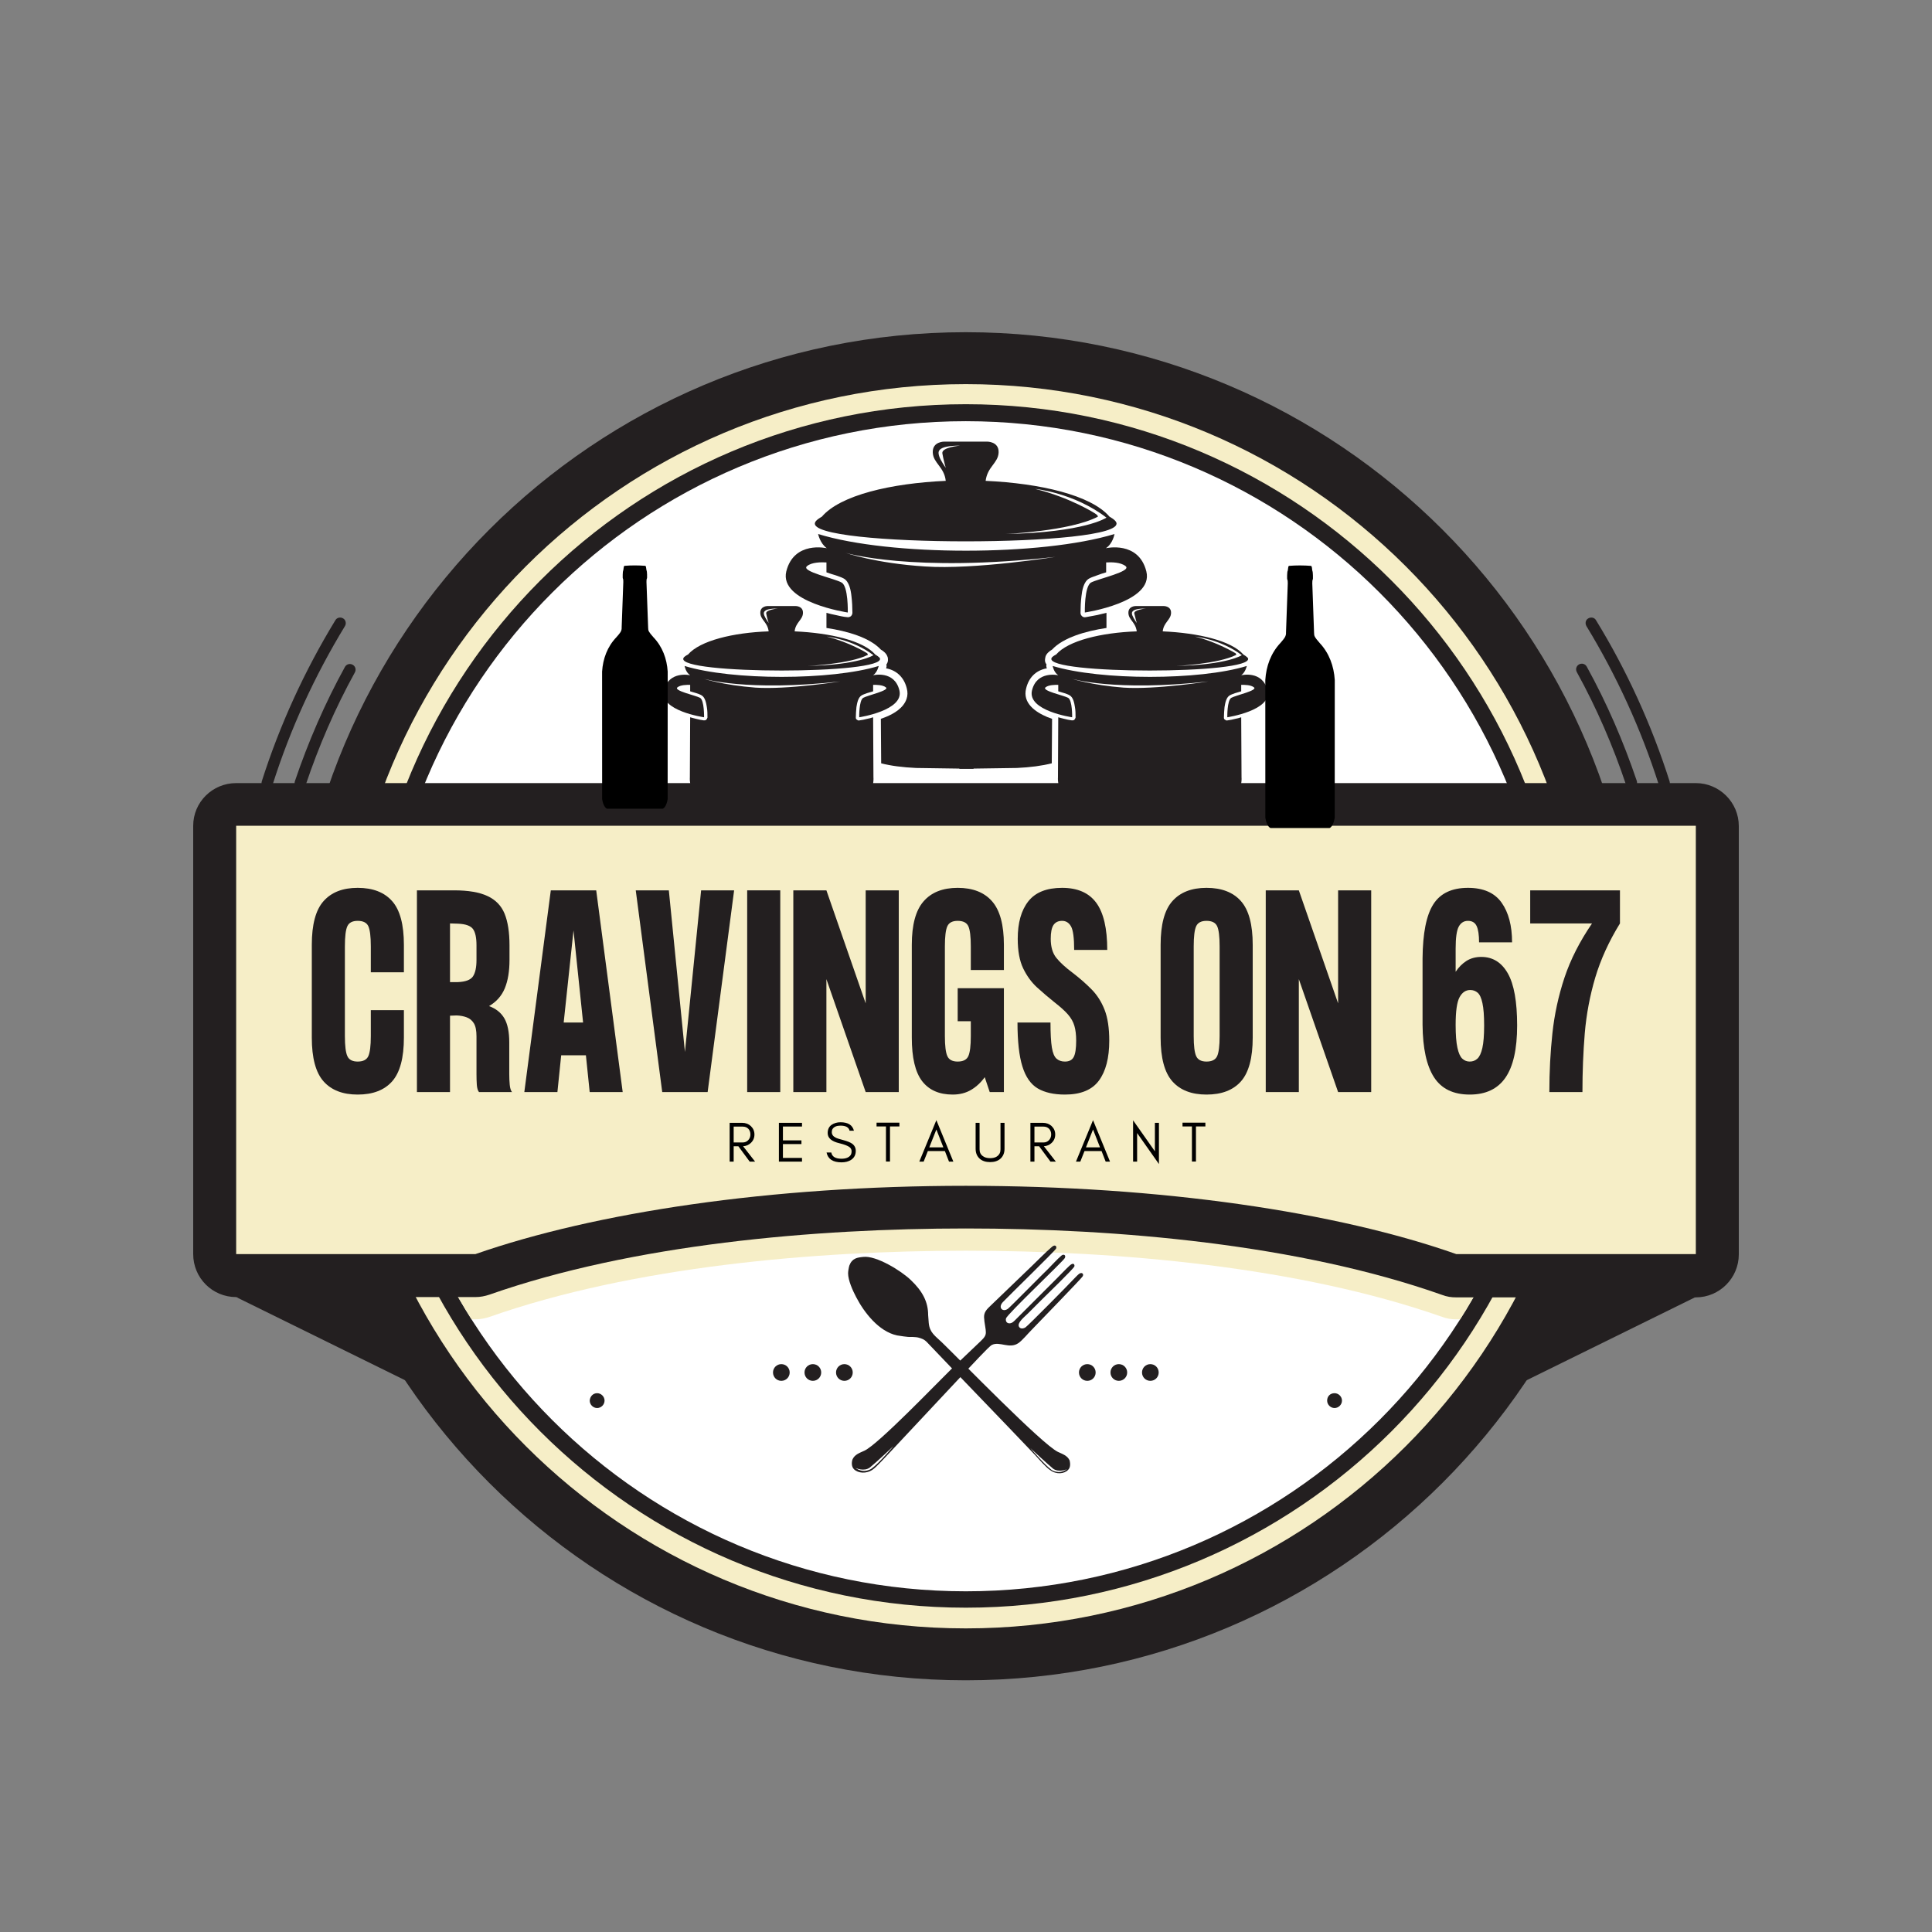 <svg xmlns="http://www.w3.org/2000/svg" xmlns:xlink="http://www.w3.org/1999/xlink" width="500" viewBox="0 0 375 375" height="500" preserveAspectRatio="xMidYMid meet"><rect x="0" y="0" width="375" height="375" fill="#808080" stroke="none"/><defs><g></g><clipPath id="6c45825898"><path d="M 56 64.438 L 319 64.438 L 319 326.188 L 56 326.188 Z M 56 64.438 " clip-rule="nonzero"></path></clipPath><clipPath id="e686e59399"><path d="M 73.492 156 L 301.445 156 L 301.445 257 L 73.492 257 Z M 73.492 156 " clip-rule="nonzero"></path></clipPath><clipPath id="84278e60cf"><path d="M 187.469 81.754 C 250.156 81.754 301.027 132.566 301.027 195.312 C 301.027 258 250.219 308.871 187.469 308.871 C 124.781 308.871 73.914 258.059 73.914 195.312 C 73.914 132.625 124.781 81.754 187.469 81.754 Z M 187.469 81.754 " clip-rule="nonzero"></path></clipPath><clipPath id="d22862b811"><path d="M 37.5 152 L 337.5 152 L 337.5 252 L 37.5 252 Z M 37.5 152 " clip-rule="nonzero"></path></clipPath><clipPath id="cf833f0878"><path d="M 245.586 109.711 L 259.086 109.711 L 259.086 160.711 L 245.586 160.711 Z M 245.586 109.711 " clip-rule="nonzero"></path></clipPath><clipPath id="e389cb8ef6"><path d="M 125 129 L 129.609 129 L 129.609 156 L 125 156 Z M 125 129 " clip-rule="nonzero"></path></clipPath><clipPath id="772cc9b0d2"><path d="M 116.859 109.711 L 129.609 109.711 L 129.609 156.961 L 116.859 156.961 Z M 116.859 109.711 " clip-rule="nonzero"></path></clipPath></defs><g clip-path="url(#6c45825898)"><path fill="#231f20" d="M 187.469 64.48 C 259.695 64.48 318.305 123.027 318.305 195.312 C 318.305 267.539 259.754 326.145 187.469 326.145 C 115.246 326.145 56.637 267.598 56.637 195.312 C 56.637 123.027 115.246 64.48 187.469 64.48 Z M 187.469 64.48 " fill-opacity="1" fill-rule="evenodd"></path></g><path fill="#f6eec7" d="M 187.469 74.559 C 254.176 74.559 308.227 128.605 308.227 195.312 C 308.227 262.02 254.176 316.07 187.469 316.07 C 120.762 316.07 66.715 262.02 66.715 195.312 C 66.715 128.605 120.762 74.559 187.469 74.559 Z M 187.469 74.559 " fill-opacity="1" fill-rule="evenodd"></path><path fill="#231f20" d="M 187.469 78.457 C 252.016 78.457 304.266 130.766 304.266 195.254 C 304.266 259.801 251.957 312.051 187.469 312.051 C 122.984 312.051 70.672 259.801 70.672 195.312 C 70.672 130.766 122.922 78.457 187.469 78.457 Z M 187.469 78.457 " fill-opacity="1" fill-rule="evenodd"></path><path fill="#ffffff" d="M 187.469 81.754 C 250.156 81.754 301.027 132.566 301.027 195.312 C 301.027 258 250.219 308.871 187.469 308.871 C 124.781 308.871 73.914 258.059 73.914 195.312 C 73.914 132.625 124.781 81.754 187.469 81.754 Z M 187.469 81.754 " fill-opacity="1" fill-rule="evenodd"></path><g clip-path="url(#e686e59399)"><g clip-path="url(#84278e60cf)"><path fill="#f6eec7" d="M 45.84 156.262 L 329.16 156.262 C 333.723 156.262 337.5 159.98 337.5 164.598 L 337.5 247.742 C 337.5 252.301 333.781 256.082 329.16 256.082 L 282.672 256.082 C 281.711 256.082 280.871 255.961 279.91 255.602 C 252.078 245.824 216.805 242.762 187.469 242.762 C 158.137 242.762 122.863 245.824 95.027 255.602 C 94.129 255.902 93.23 256.082 92.27 256.082 L 45.84 256.082 C 41.277 256.082 37.5 252.359 37.5 247.742 L 37.5 164.539 C 37.5 159.98 41.219 156.262 45.84 156.262 Z M 45.84 156.262 " fill-opacity="1" fill-rule="evenodd"></path></g></g><path fill="#231f20" d="M 329.102 251.762 L 294.848 247.203 L 293.891 269.098 Z M 329.102 251.762 " fill-opacity="1" fill-rule="evenodd"></path><path fill="#231f20" d="M 45.84 251.762 L 80.09 247.203 L 81.051 269.098 Z M 45.84 251.762 " fill-opacity="1" fill-rule="evenodd"></path><path fill="#231f20" d="M 259.035 270.418 C 259.816 270.418 260.477 271.078 260.477 271.855 C 260.477 272.637 259.816 273.297 259.035 273.297 C 258.254 273.297 257.598 272.637 257.598 271.855 C 257.598 271.016 258.195 270.418 259.035 270.418 Z M 259.035 270.418 " fill-opacity="1" fill-rule="evenodd"></path><path fill="#231f20" d="M 115.906 270.418 C 116.684 270.418 117.344 271.078 117.344 271.855 C 117.344 272.637 116.684 273.297 115.906 273.297 C 115.125 273.297 114.465 272.637 114.465 271.855 C 114.523 271.016 115.125 270.418 115.906 270.418 Z M 115.906 270.418 " fill-opacity="1" fill-rule="evenodd"></path><g clip-path="url(#d22862b811)"><path fill="#231f20" d="M 45.84 152 L 329.16 152 C 333.723 152 337.5 155.719 337.5 160.34 L 337.5 243.484 C 337.5 248.043 333.781 251.82 329.16 251.82 L 282.672 251.82 C 281.711 251.82 280.871 251.703 279.91 251.34 C 252.078 241.504 216.805 238.445 187.469 238.445 C 158.137 238.445 122.863 241.504 95.027 251.281 C 94.129 251.582 93.23 251.762 92.27 251.762 L 45.84 251.762 C 41.219 251.762 37.5 248.043 37.5 243.422 L 37.5 160.281 C 37.5 155.719 41.219 152 45.84 152 Z M 45.84 152 " fill-opacity="1" fill-rule="evenodd"></path></g><path fill="#f6eec7" d="M 45.84 160.281 L 329.16 160.281 L 329.16 243.422 L 282.672 243.422 C 259.516 235.266 225.441 230.164 187.469 230.164 C 149.496 230.164 115.484 235.324 92.27 243.422 L 45.84 243.422 Z M 45.84 160.281 " fill-opacity="1" fill-rule="evenodd"></path><path fill="#231f20" d="M 51.898 153.082 C 51.777 153.082 51.656 153.082 51.539 153.02 C 50.938 152.84 50.637 152.242 50.816 151.641 C 54.297 140.723 59.094 130.227 65.094 120.387 C 65.395 119.848 66.113 119.727 66.594 120.027 C 67.133 120.328 67.254 121.047 66.953 121.527 C 61.074 131.184 56.336 141.504 52.918 152.301 C 52.797 152.781 52.379 153.082 51.898 153.082 Z M 58.316 153.082 C 58.195 153.082 58.074 153.082 57.957 153.02 C 57.355 152.84 57.055 152.18 57.234 151.641 C 59.816 144.023 63.055 136.523 66.953 129.445 C 67.254 128.906 67.914 128.727 68.453 129.027 C 68.992 129.324 69.172 129.984 68.875 130.527 C 65.035 137.484 61.855 144.863 59.336 152.359 C 59.156 152.781 58.734 153.082 58.316 153.082 Z M 58.316 153.082 " fill-opacity="1" fill-rule="nonzero"></path><path fill="#231f20" d="M 316.625 153.082 C 316.145 153.082 315.723 152.781 315.605 152.301 C 313.086 144.805 309.906 137.426 306.066 130.465 C 305.766 129.926 305.945 129.266 306.484 128.965 C 307.027 128.664 307.688 128.848 307.984 129.387 C 311.887 136.465 315.125 143.965 317.703 151.582 C 317.883 152.18 317.582 152.781 316.984 152.961 C 316.863 153.082 316.742 153.082 316.625 153.082 Z M 323.043 153.082 C 322.562 153.082 322.145 152.781 321.965 152.301 C 318.543 141.562 313.805 131.184 307.926 121.527 C 307.625 120.988 307.746 120.328 308.285 120.027 C 308.824 119.727 309.484 119.848 309.785 120.387 C 315.785 130.164 320.582 140.723 324.062 151.641 C 324.242 152.242 323.941 152.84 323.344 153.02 C 323.281 153.082 323.164 153.082 323.043 153.082 Z M 323.043 153.082 " fill-opacity="1" fill-rule="nonzero"></path><path fill="#231f20" d="M 173.434 280.676 C 173.434 280.676 170.613 284.035 169.172 285.055 C 169.172 285.055 167.734 286.133 166.055 284.934 C 166.055 284.934 167.734 285.715 168.875 284.816 C 170.012 283.914 173.434 280.676 173.434 280.676 Z M 172.531 282.117 C 171.812 282.836 170.133 284.754 169.414 285.234 C 168.152 286.133 166.535 285.953 165.754 285.176 C 165.273 284.695 165.273 283.914 165.453 283.316 C 165.875 282.297 166.895 281.996 167.793 281.574 C 170.492 280.316 181.711 268.617 184.531 265.859 C 186.27 264.238 187.949 262.559 189.691 260.941 C 191.73 259.02 191.488 259.262 191.07 256.441 C 191.008 255.84 191.07 256.141 191.008 255.781 C 190.949 254.699 191.488 254.16 192.449 253.262 L 200.246 245.762 C 201.387 244.684 202.945 243.062 204.148 242.043 C 204.805 241.445 205.168 241.922 204.988 242.344 C 204.805 242.762 195.867 251.461 194.668 252.723 C 193.648 253.801 194.609 254.762 195.629 254.039 C 196.168 253.621 202.586 247.082 203.426 246.301 C 204.207 245.523 205.227 244.383 206.008 243.723 C 206.484 243.305 206.965 243.664 206.668 244.203 C 206.305 244.863 195.508 255.062 195.27 255.902 C 195.148 256.32 195.328 256.859 195.93 256.859 C 196.469 256.859 196.828 256.441 197.246 256.02 L 205.047 248.223 C 205.887 247.383 206.727 246.48 207.625 245.641 C 208.406 244.922 208.645 245.523 208.527 245.824 C 208.406 246.242 202.707 251.762 202.105 252.359 C 201.266 253.199 200.426 254.039 199.527 254.941 C 198.867 255.602 197.367 256.742 197.789 257.52 C 198.027 257.941 198.566 257.941 199.047 257.641 C 199.527 257.34 207.566 249.184 208.105 248.582 C 208.527 248.16 208.945 247.684 209.367 247.32 C 209.906 246.844 210.445 247.203 210.145 247.742 C 209.844 248.223 201.566 256.742 200.188 258.18 C 199.527 258.84 198.387 260.219 197.668 260.699 C 195.93 261.898 194.008 260.281 192.508 261.059 C 191.91 261.359 188.309 265.32 187.531 266.098 C 182.609 271.316 177.57 276.777 172.531 282.117 Z M 172.531 282.117 " fill-opacity="1" fill-rule="evenodd"></path><path fill="#231f20" d="M 200.008 281.094 C 200.008 281.094 202.707 284.273 204.086 285.293 C 204.086 285.293 205.465 286.316 207.086 285.176 C 207.086 285.176 205.527 285.895 204.387 285.055 C 203.309 284.156 200.008 281.094 200.008 281.094 Z M 176.793 248.461 C 174.934 246.664 170.074 243.664 167.555 243.965 C 166.414 244.082 165.395 244.203 164.855 245.645 C 164.734 246.062 164.613 246.781 164.613 247.141 C 164.613 248.523 165.516 250.5 166.176 251.762 C 167.734 254.762 170.555 258.422 174.094 259.199 C 174.512 259.262 176.254 259.559 176.793 259.5 C 177.031 259.5 176.973 259.5 177.152 259.5 C 177.75 259.559 177.934 259.5 178.652 259.738 C 179.371 259.98 179.672 260.219 180.211 260.82 C 187.051 268.02 194.008 275.156 200.848 282.355 C 201.508 283.074 203.125 284.934 203.848 285.355 C 205.047 286.254 206.605 286.074 207.324 285.293 C 207.805 284.816 207.746 284.094 207.625 283.496 C 207.207 282.535 206.246 282.234 205.348 281.816 C 202.227 280.316 186.332 263.938 182.852 260.578 C 181.473 259.262 180.453 258.66 180.27 256.801 L 180.152 255.242 C 180.152 252.781 179.133 250.68 176.793 248.461 Z M 176.793 248.461 " fill-opacity="1" fill-rule="evenodd"></path><path fill="#231f20" d="M 211.047 264.777 C 211.945 264.777 212.664 265.5 212.664 266.398 C 212.664 267.297 211.945 268.02 211.047 268.02 C 210.145 268.02 209.426 267.297 209.426 266.398 C 209.426 265.5 210.145 264.777 211.047 264.777 Z M 211.047 264.777 " fill-opacity="1" fill-rule="evenodd"></path><path fill="#231f20" d="M 217.164 264.777 C 218.062 264.777 218.785 265.5 218.785 266.398 C 218.785 267.297 218.062 268.02 217.164 268.02 C 216.266 268.02 215.543 267.297 215.543 266.398 C 215.543 265.5 216.266 264.777 217.164 264.777 Z M 217.164 264.777 " fill-opacity="1" fill-rule="evenodd"></path><path fill="#231f20" d="M 223.281 264.777 C 224.184 264.777 224.902 265.5 224.902 266.398 C 224.902 267.297 224.184 268.02 223.281 268.02 C 222.383 268.02 221.664 267.297 221.664 266.398 C 221.664 265.5 222.383 264.777 223.281 264.777 Z M 223.281 264.777 " fill-opacity="1" fill-rule="evenodd"></path><path fill="#231f20" d="M 151.656 264.777 C 152.559 264.777 153.277 265.5 153.277 266.398 C 153.277 267.297 152.559 268.02 151.656 268.02 C 150.758 268.02 150.039 267.297 150.039 266.398 C 150.039 265.5 150.758 264.777 151.656 264.777 Z M 151.656 264.777 " fill-opacity="1" fill-rule="evenodd"></path><path fill="#231f20" d="M 157.777 264.777 C 158.676 264.777 159.395 265.5 159.395 266.398 C 159.395 267.297 158.676 268.02 157.777 268.02 C 156.875 268.02 156.156 267.297 156.156 266.398 C 156.156 265.5 156.875 264.777 157.777 264.777 Z M 157.777 264.777 " fill-opacity="1" fill-rule="evenodd"></path><path fill="#231f20" d="M 163.895 264.777 C 164.793 264.777 165.516 265.5 165.516 266.398 C 165.516 267.297 164.793 268.02 163.895 268.02 C 162.996 268.02 162.273 267.297 162.273 266.398 C 162.273 265.5 162.996 264.777 163.895 264.777 Z M 163.895 264.777 " fill-opacity="1" fill-rule="evenodd"></path><path fill="#231f20" d="M 183.57 90.812 C 183.57 90.812 182.551 89.375 182.312 88.594 C 182.07 87.812 181.59 86.496 186.391 86.496 C 186.391 86.496 182.73 86.793 182.91 87.992 C 183.09 89.133 183.57 90.812 183.57 90.812 Z M 216.324 103.652 C 216.324 103.652 216.023 105.512 214.645 106.41 C 214.645 106.41 221.004 104.91 222.504 110.91 C 224.004 116.91 210.566 118.887 210.566 118.887 C 210.566 118.887 210.445 113.848 211.766 113.07 C 213.086 112.348 219.742 110.91 218.484 109.891 C 217.523 109.109 215.723 109.109 214.703 109.168 L 214.703 111.09 C 214.105 111.27 213.504 111.449 212.906 111.688 C 212.426 111.871 211.824 112.051 211.406 112.289 C 210.324 112.891 210.027 114.629 209.906 115.77 C 209.785 116.789 209.727 117.867 209.727 118.949 C 209.727 119.246 209.844 119.43 210.027 119.609 C 210.207 119.789 210.504 119.848 210.746 119.789 C 211.523 119.668 212.305 119.488 213.023 119.367 C 213.625 119.246 214.164 119.066 214.766 118.949 L 214.766 121.887 C 210.746 122.488 206.367 123.746 204.207 126.086 C 203.668 126.387 203.125 126.867 202.945 127.406 C 202.887 127.645 202.828 127.887 202.828 128.125 C 202.828 128.484 202.945 128.727 203.125 128.965 C 203.066 129.145 203.066 129.324 203.125 129.504 C 203.125 129.566 203.188 129.688 203.188 129.746 C 203.125 129.746 203.066 129.746 203.066 129.746 C 200.969 130.164 199.648 131.605 199.168 133.645 C 198.449 136.465 200.969 138.203 203.246 139.164 C 203.547 139.285 203.848 139.402 204.207 139.523 L 204.148 148.16 C 202.227 148.641 200.008 148.941 197.367 149.062 L 188.969 149.184 L 188.969 149.242 L 186.211 149.242 L 186.211 149.184 L 177.812 149.062 C 175.172 148.941 172.895 148.641 171.035 148.16 L 170.973 139.523 C 171.273 139.402 171.633 139.285 171.934 139.164 C 173.555 138.504 175.352 137.426 175.953 135.684 C 176.191 135.023 176.191 134.305 176.012 133.645 C 175.531 131.605 174.152 130.164 172.113 129.746 C 172.055 129.746 171.992 129.746 171.992 129.746 C 171.992 129.688 172.055 129.566 172.055 129.504 C 172.113 129.324 172.055 129.145 172.055 128.965 C 172.234 128.727 172.352 128.426 172.352 128.125 C 172.352 127.887 172.352 127.645 172.234 127.406 C 172.055 126.867 171.512 126.387 170.973 126.086 C 168.812 123.746 164.434 122.488 160.414 121.887 L 160.414 118.949 C 161.016 119.129 161.555 119.246 162.156 119.367 C 162.934 119.547 163.715 119.727 164.434 119.789 C 164.734 119.848 164.973 119.727 165.156 119.609 C 165.336 119.43 165.453 119.188 165.453 118.949 C 165.453 117.93 165.395 116.789 165.273 115.77 C 165.156 114.629 164.855 112.891 163.773 112.289 C 163.355 112.051 162.754 111.871 162.273 111.688 C 161.676 111.508 161.074 111.328 160.414 111.09 L 160.414 109.168 C 159.395 109.109 157.535 109.109 156.637 109.891 C 155.375 110.91 162.035 112.289 163.355 113.07 C 164.676 113.789 164.555 118.887 164.555 118.887 C 164.555 118.887 151.176 116.91 152.617 110.91 C 154.117 104.91 160.477 106.41 160.477 106.41 C 159.156 105.449 158.797 103.652 158.797 103.652 C 172.773 107.969 202.168 107.969 216.324 103.652 Z M 164.133 107.309 C 164.133 107.309 176.973 111.211 204.867 108.09 C 204.867 108.09 189.09 110.609 179.551 109.949 C 170.012 109.352 164.133 107.309 164.133 107.309 Z M 200.906 94.895 C 200.906 94.895 208.406 95.613 214.766 100.473 C 214.766 100.473 210.625 103.352 195.148 103.652 C 195.148 103.652 207.688 103.109 213.086 100.293 C 213.086 100.293 213.145 100.113 212.844 99.871 C 212.605 99.633 207.566 96.512 200.906 94.895 Z M 187.051 85.715 L 191.551 85.715 C 191.551 85.715 193.949 85.656 193.828 87.875 C 193.707 89.914 191.668 90.574 191.309 93.332 C 201.867 93.812 211.766 96.094 215.363 100.293 C 215.363 100.293 216.504 100.891 216.684 101.43 C 218.484 106.289 156.395 106.289 158.195 101.43 C 158.375 100.891 159.516 100.293 159.516 100.293 C 163.113 96.094 172.953 93.812 183.57 93.332 C 183.27 90.633 181.172 89.914 181.051 87.875 C 180.93 85.656 183.332 85.715 183.332 85.715 Z M 187.051 85.715 " fill-opacity="1" fill-rule="evenodd"></path><path fill="#231f20" d="M 220.645 120.926 C 220.645 120.926 219.984 119.969 219.805 119.488 C 219.625 119.008 219.324 118.109 222.441 118.109 C 222.441 118.109 220.043 118.348 220.164 119.066 C 220.344 119.848 220.645 120.926 220.645 120.926 Z M 242 129.266 C 242 129.266 241.758 130.465 240.918 131.066 C 240.918 131.066 245.059 130.047 246.02 134.004 C 246.977 137.902 238.219 139.223 238.219 139.223 C 238.219 139.223 238.16 135.926 239 135.445 C 239.84 134.965 244.219 134.004 243.379 133.406 C 242.777 132.926 241.578 132.926 240.918 132.926 L 240.918 134.184 C 240.5 134.305 240.141 134.426 239.719 134.543 C 239.418 134.664 239 134.785 238.699 134.965 C 237.98 135.383 237.801 136.523 237.68 137.246 C 237.621 137.902 237.559 138.625 237.559 139.285 C 237.559 139.465 237.621 139.645 237.801 139.703 C 237.918 139.824 238.102 139.883 238.281 139.824 C 238.758 139.766 239.301 139.645 239.781 139.523 C 240.141 139.465 240.559 139.344 240.918 139.223 L 240.98 150.863 C 240.98 150.863 241.82 158.48 229.523 158.961 L 224.062 159.078 L 224.062 159.141 L 222.262 159.141 L 222.262 159.078 L 216.805 158.961 C 204.566 158.422 205.348 150.863 205.348 150.863 L 205.406 139.223 C 205.766 139.344 206.125 139.402 206.547 139.523 C 207.027 139.645 207.566 139.766 208.047 139.824 C 208.227 139.824 208.406 139.824 208.527 139.703 C 208.645 139.582 208.707 139.465 208.766 139.285 C 208.766 138.625 208.766 137.902 208.645 137.246 C 208.527 136.523 208.348 135.383 207.625 134.965 C 207.324 134.785 206.965 134.664 206.605 134.543 C 206.188 134.426 205.828 134.305 205.406 134.184 L 205.406 132.926 C 204.746 132.926 203.547 132.926 202.945 133.406 C 202.105 134.066 206.426 134.965 207.324 135.445 C 208.164 135.926 208.105 139.223 208.105 139.223 C 208.105 139.223 199.348 137.965 200.309 134.004 C 201.266 130.105 205.406 131.066 205.406 131.066 C 204.508 130.465 204.328 129.266 204.328 129.266 C 213.625 132.086 232.82 132.086 242 129.266 Z M 207.984 131.727 C 207.984 131.727 216.324 134.305 234.562 132.266 C 234.562 132.266 224.242 133.887 218.062 133.465 C 211.824 132.984 207.984 131.727 207.984 131.727 Z M 231.98 123.566 C 231.98 123.566 236.898 124.047 241.039 127.168 C 241.039 127.168 238.34 129.027 228.262 129.266 C 228.262 129.266 236.422 128.906 239.961 127.105 C 239.961 127.105 239.961 126.988 239.84 126.805 C 239.598 126.688 236.301 124.648 231.98 123.566 Z M 149.199 120.926 C 149.199 120.926 148.539 119.969 148.359 119.488 C 148.18 119.008 147.879 118.109 150.996 118.109 C 150.996 118.109 148.598 118.348 148.719 119.066 C 148.836 119.848 149.199 120.926 149.199 120.926 Z M 170.555 129.266 C 170.555 129.266 170.312 130.465 169.473 131.066 C 169.473 131.066 173.613 130.047 174.574 134.004 C 175.531 137.902 166.773 139.223 166.773 139.223 C 166.773 139.223 166.715 135.926 167.555 135.445 C 168.395 134.965 172.773 134.004 171.934 133.406 C 171.332 132.926 170.133 132.926 169.473 132.926 L 169.473 134.184 C 169.055 134.305 168.695 134.426 168.273 134.543 C 167.973 134.664 167.555 134.785 167.254 134.965 C 166.535 135.383 166.355 136.523 166.234 137.246 C 166.176 137.902 166.113 138.625 166.113 139.285 C 166.113 139.465 166.176 139.645 166.355 139.703 C 166.473 139.824 166.652 139.883 166.836 139.824 C 167.312 139.766 167.855 139.645 168.332 139.523 C 168.695 139.465 169.113 139.344 169.473 139.223 L 169.535 150.863 C 169.535 150.863 170.375 158.48 158.074 158.961 L 152.617 159.078 L 152.617 159.141 L 150.816 159.141 L 150.816 159.078 L 145.359 158.961 C 133.121 158.422 133.902 150.863 133.902 150.863 L 133.961 139.223 C 134.32 139.344 134.68 139.402 135.102 139.523 C 135.582 139.645 136.121 139.766 136.602 139.824 C 136.781 139.824 136.961 139.824 137.078 139.703 C 137.199 139.582 137.262 139.465 137.32 139.285 C 137.32 138.625 137.32 137.902 137.199 137.246 C 137.078 136.523 136.898 135.383 136.18 134.965 C 135.879 134.785 135.52 134.664 135.16 134.543 C 134.742 134.426 134.379 134.305 133.961 134.184 L 133.961 132.926 C 133.301 132.926 132.102 132.926 131.5 133.406 C 130.66 134.066 134.98 134.965 135.879 135.445 C 136.719 135.926 136.66 139.223 136.66 139.223 C 136.66 139.223 127.902 137.965 128.863 134.004 C 129.82 130.105 133.961 131.066 133.961 131.066 C 133.062 130.465 132.883 129.266 132.883 129.266 C 142.117 132.086 161.316 132.086 170.555 129.266 Z M 136.539 131.727 C 136.539 131.727 144.879 134.305 163.113 132.266 C 163.113 132.266 152.797 133.887 146.617 133.465 C 140.32 132.984 136.539 131.727 136.539 131.727 Z M 160.477 123.566 C 160.477 123.566 165.395 124.047 169.535 127.168 C 169.535 127.168 166.836 129.027 156.758 129.266 C 156.758 129.266 164.914 128.906 168.453 127.105 C 168.453 127.105 168.453 126.988 168.332 126.805 C 168.152 126.688 164.855 124.648 160.477 123.566 Z M 151.477 117.629 L 154.355 117.629 C 154.355 117.629 155.918 117.566 155.855 119.008 C 155.797 120.328 154.418 120.809 154.238 122.547 C 161.137 122.848 167.555 124.348 169.895 127.047 C 169.895 127.047 170.613 127.465 170.793 127.766 C 171.992 130.945 131.441 130.945 132.641 127.766 C 132.762 127.406 133.539 127.047 133.539 127.047 C 135.879 124.348 142.301 122.789 149.199 122.547 C 148.957 120.746 147.637 120.328 147.578 119.008 C 147.52 117.566 149.078 117.629 149.078 117.629 Z M 222.922 117.629 L 225.801 117.629 C 225.801 117.629 227.363 117.566 227.301 119.008 C 227.242 120.328 225.863 120.809 225.684 122.547 C 232.582 122.848 239 124.348 241.34 127.047 C 241.34 127.047 242.059 127.465 242.238 127.766 C 243.438 130.945 202.887 130.945 204.086 127.766 C 204.207 127.406 204.988 127.047 204.988 127.047 C 207.324 124.348 213.746 122.789 220.645 122.547 C 220.402 120.746 219.082 120.328 219.023 119.008 C 218.965 117.566 220.523 117.629 220.523 117.629 Z M 222.922 117.629 " fill-opacity="1" fill-rule="evenodd"></path><path fill="#000000" d="M 254.465 130.945 L 258.461 130.945 L 258.461 159.184 L 254.465 159.184 Z M 254.465 130.945 " fill-opacity="1" fill-rule="evenodd"></path><path fill="#000000" d="M 252.18 111.922 L 254.465 111.922 L 254.465 123.738 L 252.18 123.738 Z M 252.18 111.922 " fill-opacity="1" fill-rule="evenodd"></path><g clip-path="url(#cf833f0878)"><path fill="#000000" d="M 250.18 109.836 C 250.074 109.914 250.02 110.109 249.996 110.465 C 249.984 110.645 249.949 110.82 249.918 110.859 C 249.879 110.902 249.848 111.215 249.832 111.656 C 249.812 112.27 249.824 112.41 249.895 112.562 C 249.934 112.645 249.953 112.746 249.957 113.227 L 249.613 122.746 C 249.641 123.113 249.551 123.418 249.371 123.734 C 249.223 123.973 248.988 124.266 248.523 124.805 C 246.664 126.781 245.762 129.316 245.594 131.992 L 245.602 158.707 C 245.688 159.402 246.039 160.48 246.59 160.715 L 258.082 160.715 C 258.633 160.48 258.98 159.402 259.07 158.707 L 259.078 131.992 C 258.91 129.316 258.004 126.781 256.148 124.805 C 255.605 124.172 255.371 123.883 255.23 123.617 C 255.074 123.367 255.066 123.102 255.059 122.816 L 254.715 113.227 C 254.719 112.746 254.738 112.645 254.773 112.562 C 254.848 112.41 254.855 112.27 254.836 111.656 C 254.82 111.215 254.789 110.902 254.754 110.859 C 254.723 110.82 254.684 110.645 254.676 110.465 C 254.652 110.109 254.594 109.918 254.488 109.836 C 253.059 109.727 251.613 109.715 250.18 109.836 Z M 253.777 112.918 L 254.027 112.918 L 254.027 121.996 L 253.777 121.996 Z M 256.578 132.484 L 256.578 158.758 L 256.277 158.758 L 256.277 132.484 Z M 257.625 132.484 L 257.625 158.758 L 256.977 158.758 L 256.977 132.484 Z M 257.625 132.484 " fill-opacity="1" fill-rule="nonzero"></path></g><g fill="#231f20" fill-opacity="1"><g transform="translate(59.255, 211.971)"><g><path d="M 10.172 0.484 C 7.273 0.484 5.066 -0.367 3.547 -2.078 C 2.023 -3.797 1.266 -6.629 1.266 -10.578 L 1.266 -28.578 C 1.266 -32.523 2.023 -35.352 3.547 -37.062 C 5.066 -38.781 7.273 -39.641 10.172 -39.641 C 13.109 -39.641 15.336 -38.781 16.859 -37.062 C 18.379 -35.352 19.141 -32.523 19.141 -28.578 L 19.141 -23.25 L 12.719 -23.25 L 12.719 -28.281 C 12.719 -30.207 12.555 -31.516 12.234 -32.203 C 11.91 -32.891 11.223 -33.234 10.172 -33.234 C 9.16 -33.234 8.492 -32.891 8.172 -32.203 C 7.848 -31.516 7.688 -30.207 7.688 -28.281 L 7.688 -10.859 C 7.688 -8.973 7.848 -7.676 8.172 -6.969 C 8.492 -6.27 9.16 -5.922 10.172 -5.922 C 11.223 -5.922 11.91 -6.27 12.234 -6.969 C 12.555 -7.676 12.719 -8.973 12.719 -10.859 L 12.719 -15.906 L 19.141 -15.906 L 19.141 -10.578 C 19.141 -6.629 18.379 -3.797 16.859 -2.078 C 15.336 -0.367 13.109 0.484 10.172 0.484 Z M 10.172 0.484 "></path></g></g></g><g fill="#231f20" fill-opacity="1"><g transform="translate(79.659, 211.971)"><g><path d="M 1.266 0 L 1.266 -39.156 L 8.469 -39.156 C 11.238 -39.156 13.406 -38.785 14.969 -38.047 C 16.539 -37.316 17.645 -36.176 18.281 -34.625 C 18.914 -33.07 19.234 -31.023 19.234 -28.484 L 19.234 -25.641 C 19.234 -23.453 18.93 -21.625 18.328 -20.156 C 17.723 -18.688 16.703 -17.531 15.266 -16.688 C 16.609 -16.195 17.598 -15.406 18.234 -14.312 C 18.867 -13.219 19.188 -11.66 19.188 -9.641 L 19.188 -3.469 C 19.188 -2.75 19.219 -2.062 19.281 -1.406 C 19.344 -0.758 19.488 -0.289 19.719 0 L 13.312 0 C 13.082 -0.289 12.941 -0.758 12.891 -1.406 C 12.848 -2.062 12.828 -2.75 12.828 -3.469 L 12.828 -10.812 C 12.828 -11.957 12.656 -12.805 12.312 -13.359 C 11.969 -13.91 11.508 -14.289 10.938 -14.5 C 10.363 -14.719 9.719 -14.844 9 -14.875 L 7.688 -14.828 L 7.688 0 Z M 7.688 -21.344 L 9.203 -21.344 C 10.703 -21.406 11.68 -21.773 12.141 -22.453 C 12.598 -23.141 12.828 -24.203 12.828 -25.641 L 12.828 -28.484 C 12.828 -29.984 12.598 -31.039 12.141 -31.656 C 11.68 -32.281 10.703 -32.625 9.203 -32.688 L 7.688 -32.734 Z M 7.688 -21.344 "></path></g></g></g><g fill="#231f20" fill-opacity="1"><g transform="translate(100.505, 211.971)"><g><path d="M 1.266 0 L 6.406 -39.156 L 15.219 -39.156 L 20.359 0 L 13.953 0 L 13.219 -7.141 L 8.422 -7.141 L 7.688 0 Z M 8.906 -13.5 L 12.672 -13.5 L 10.812 -31.375 Z M 8.906 -13.5 "></path></g></g></g><g fill="#231f20" fill-opacity="1"><g transform="translate(122.133, 211.971)"><g><path d="M 6.406 0 L 1.266 -39.156 L 7.688 -39.156 L 10.812 -7.781 L 13.953 -39.156 L 20.359 -39.156 L 15.219 0 Z M 6.406 0 "></path></g></g></g><g fill="#231f20" fill-opacity="1"><g transform="translate(143.761, 211.971)"><g><path d="M 1.266 0 L 1.266 -39.156 L 7.688 -39.156 L 7.688 0 Z M 1.266 0 "></path></g></g></g><g fill="#231f20" fill-opacity="1"><g transform="translate(152.716, 211.971)"><g><path d="M 1.266 0 L 1.266 -39.156 L 7.688 -39.156 L 15.312 -17.219 L 15.312 -39.156 L 21.734 -39.156 L 21.734 0 L 15.312 0 L 7.688 -21.922 L 7.688 0 Z M 1.266 0 "></path></g></g></g><g fill="#231f20" fill-opacity="1"><g transform="translate(175.714, 211.971)"><g><path d="M 9.203 0.484 C 6.586 0.484 4.609 -0.383 3.266 -2.125 C 1.93 -3.875 1.266 -6.691 1.266 -10.578 L 1.266 -28.578 C 1.266 -32.461 2.023 -35.273 3.547 -37.016 C 5.066 -38.766 7.273 -39.641 10.172 -39.641 C 13.109 -39.641 15.336 -38.766 16.859 -37.016 C 18.379 -35.273 19.141 -32.461 19.141 -28.578 L 19.141 -23.688 L 12.719 -23.688 L 12.719 -28.281 C 12.719 -30.207 12.555 -31.516 12.234 -32.203 C 11.91 -32.891 11.223 -33.234 10.172 -33.234 C 9.16 -33.234 8.492 -32.891 8.172 -32.203 C 7.848 -31.516 7.688 -30.207 7.688 -28.281 L 7.688 -10.859 C 7.688 -8.973 7.848 -7.676 8.172 -6.969 C 8.492 -6.27 9.16 -5.922 10.172 -5.922 C 11.223 -5.922 11.91 -6.27 12.234 -6.969 C 12.555 -7.676 12.719 -8.973 12.719 -10.859 L 12.719 -13.75 L 10.172 -13.75 L 10.172 -20.156 L 19.141 -20.156 L 19.141 0 L 16.391 0 L 15.422 -2.891 C 14.703 -1.879 13.828 -1.062 12.797 -0.438 C 11.766 0.176 10.566 0.484 9.203 0.484 Z M 9.203 0.484 "></path></g></g></g><g fill="#231f20" fill-opacity="1"><g transform="translate(196.119, 211.971)"><g><path d="M 10.578 0.484 C 8.422 0.484 6.664 0.086 5.312 -0.703 C 3.957 -1.504 2.961 -2.926 2.328 -4.969 C 1.691 -7.008 1.375 -9.852 1.375 -13.5 L 7.781 -13.5 C 7.781 -11.352 7.867 -9.738 8.047 -8.656 C 8.223 -7.582 8.523 -6.859 8.953 -6.484 C 9.379 -6.109 9.922 -5.922 10.578 -5.922 C 11.422 -5.922 11.992 -6.223 12.297 -6.828 C 12.609 -7.43 12.766 -8.484 12.766 -9.984 C 12.766 -11.129 12.648 -12.082 12.422 -12.844 C 12.203 -13.613 11.789 -14.348 11.188 -15.047 C 10.582 -15.742 9.707 -16.535 8.562 -17.422 C 7.383 -18.367 6.25 -19.336 5.156 -20.328 C 4.07 -21.328 3.176 -22.562 2.469 -24.031 C 1.77 -25.5 1.422 -27.406 1.422 -29.75 C 1.422 -32.852 2.102 -35.273 3.469 -37.016 C 4.844 -38.766 7.031 -39.641 10.031 -39.641 C 13.031 -39.641 15.238 -38.676 16.656 -36.75 C 18.082 -34.82 18.797 -31.77 18.797 -27.594 L 12.375 -27.594 C 12.375 -29.914 12.172 -31.438 11.766 -32.156 C 11.359 -32.875 10.781 -33.234 10.031 -33.234 C 9.281 -33.234 8.723 -32.961 8.359 -32.422 C 8.004 -31.879 7.828 -30.988 7.828 -29.75 C 7.828 -28.188 8.188 -26.957 8.906 -26.062 C 9.625 -25.164 10.688 -24.191 12.094 -23.141 C 13.457 -22.098 14.676 -21.031 15.75 -19.938 C 16.832 -18.844 17.676 -17.52 18.281 -15.969 C 18.883 -14.426 19.188 -12.43 19.188 -9.984 C 19.188 -6.617 18.516 -4.031 17.172 -2.219 C 15.836 -0.414 13.641 0.484 10.578 0.484 Z M 10.578 0.484 "></path></g></g></g><g fill="#231f20" fill-opacity="1"><g transform="translate(216.572, 211.971)"><g></g></g></g><g fill="#231f20" fill-opacity="1"><g transform="translate(224.01, 211.971)"><g><path d="M 10.172 0.484 C 7.273 0.484 5.066 -0.367 3.547 -2.078 C 2.023 -3.797 1.266 -6.629 1.266 -10.578 L 1.266 -28.578 C 1.266 -32.523 2.023 -35.352 3.547 -37.062 C 5.066 -38.781 7.273 -39.641 10.172 -39.641 C 13.109 -39.641 15.336 -38.781 16.859 -37.062 C 18.379 -35.352 19.141 -32.523 19.141 -28.578 L 19.141 -10.578 C 19.141 -6.629 18.379 -3.797 16.859 -2.078 C 15.336 -0.367 13.109 0.484 10.172 0.484 Z M 10.172 -5.922 C 11.223 -5.922 11.91 -6.27 12.234 -6.969 C 12.555 -7.676 12.719 -8.973 12.719 -10.859 L 12.719 -28.281 C 12.719 -30.207 12.555 -31.516 12.234 -32.203 C 11.91 -32.891 11.223 -33.234 10.172 -33.234 C 9.16 -33.234 8.492 -32.891 8.172 -32.203 C 7.848 -31.516 7.688 -30.207 7.688 -28.281 L 7.688 -10.859 C 7.688 -8.973 7.848 -7.676 8.172 -6.969 C 8.492 -6.27 9.16 -5.922 10.172 -5.922 Z M 10.172 -5.922 "></path></g></g></g><g fill="#231f20" fill-opacity="1"><g transform="translate(244.415, 211.971)"><g><path d="M 1.266 0 L 1.266 -39.156 L 7.688 -39.156 L 15.312 -17.219 L 15.312 -39.156 L 21.734 -39.156 L 21.734 0 L 15.312 0 L 7.688 -21.922 L 7.688 0 Z M 1.266 0 "></path></g></g></g><g fill="#231f20" fill-opacity="1"><g transform="translate(267.413, 211.971)"><g></g></g></g><g fill="#231f20" fill-opacity="1"><g transform="translate(274.851, 211.971)"><g><path d="M 10.422 0.484 C 7.254 0.484 4.945 -0.629 3.5 -2.859 C 2.051 -5.098 1.305 -8.5 1.266 -13.062 L 1.266 -25.938 C 1.305 -30.832 2.004 -34.336 3.359 -36.453 C 4.711 -38.578 6.953 -39.641 10.078 -39.641 C 13.078 -39.641 15.254 -38.68 16.609 -36.766 C 17.961 -34.859 18.641 -32.289 18.641 -29.062 L 12.234 -29.062 C 12.234 -30.5 12.078 -31.551 11.766 -32.219 C 11.453 -32.895 10.891 -33.234 10.078 -33.234 C 9.297 -33.234 8.703 -32.863 8.297 -32.125 C 7.891 -31.395 7.688 -29.969 7.688 -27.844 L 7.688 -23.344 C 8.27 -24.227 8.969 -24.93 9.781 -25.453 C 10.602 -25.973 11.566 -26.234 12.672 -26.234 C 14.891 -26.234 16.602 -25.172 17.812 -23.047 C 19.02 -20.93 19.625 -17.555 19.625 -12.922 C 19.625 -8.348 18.863 -4.969 17.344 -2.781 C 15.832 -0.602 13.523 0.484 10.422 0.484 Z M 10.422 -5.922 C 11.004 -5.922 11.5 -6.109 11.906 -6.484 C 12.32 -6.859 12.645 -7.551 12.875 -8.562 C 13.102 -9.57 13.219 -11.023 13.219 -12.922 C 13.219 -14.816 13.109 -16.258 12.891 -17.25 C 12.68 -18.25 12.375 -18.926 11.969 -19.281 C 11.562 -19.633 11.078 -19.812 10.516 -19.812 C 9.641 -19.812 8.945 -19.336 8.438 -18.391 C 7.938 -17.453 7.688 -15.676 7.688 -13.062 C 7.688 -11.133 7.801 -9.648 8.031 -8.609 C 8.258 -7.566 8.578 -6.859 8.984 -6.484 C 9.391 -6.109 9.867 -5.922 10.422 -5.922 Z M 10.422 -5.922 "></path></g></g></g><g fill="#231f20" fill-opacity="1"><g transform="translate(295.745, 211.971)"><g><path d="M 4.984 0 C 4.984 -3.945 5.18 -7.754 5.578 -11.422 C 5.973 -15.098 6.754 -18.695 7.922 -22.219 C 9.098 -25.738 10.879 -29.242 13.266 -32.734 L 1.266 -32.734 L 1.266 -39.156 L 18.688 -39.156 L 18.688 -32.734 C 16.539 -29.242 14.941 -25.738 13.891 -22.219 C 12.848 -18.695 12.172 -15.098 11.859 -11.422 C 11.555 -7.754 11.406 -3.945 11.406 0 Z M 4.984 0 "></path></g></g></g><g fill="#000000" fill-opacity="1"><g transform="translate(140.796, 225.47)"><g><path d="M 1.609 -3.719 L 3.359 -3.719 C 3.797 -3.719 4.156 -3.867 4.438 -4.172 C 4.719 -4.473 4.859 -4.844 4.859 -5.281 C 4.859 -5.719 4.723 -6.082 4.453 -6.375 C 4.18 -6.656 3.816 -6.797 3.359 -6.797 L 1.609 -6.797 Z M 5.641 -5.266 C 5.641 -4.609 5.406 -4.062 4.938 -3.625 C 4.531 -3.238 4.031 -3.023 3.438 -2.984 L 5.766 0 L 4.719 0 L 2.516 -2.984 L 1.609 -2.984 L 1.609 0 L 0.828 0 L 0.828 -7.531 L 3.25 -7.531 C 3.914 -7.531 4.477 -7.32 4.938 -6.906 C 5.406 -6.457 5.641 -5.91 5.641 -5.266 Z M 5.641 -5.266 "></path></g></g></g><g fill="#000000" fill-opacity="1"><g transform="translate(150.356, 225.47)"><g><path d="M 5.312 0 L 0.828 0 L 0.828 -7.531 L 5.312 -7.531 L 5.312 -6.812 L 1.609 -6.812 L 1.609 -4.125 L 5.203 -4.125 L 5.203 -3.406 L 1.609 -3.406 L 1.609 -0.719 L 5.312 -0.719 Z M 5.312 0 "></path></g></g></g><g fill="#000000" fill-opacity="1"><g transform="translate(160.027, 225.47)"><g><path d="M 2.922 -3.562 C 1.391 -3.914 0.625 -4.57 0.625 -5.531 C 0.625 -6.238 0.867 -6.77 1.359 -7.125 C 1.859 -7.469 2.441 -7.641 3.109 -7.641 C 4.578 -7.641 5.445 -7.094 5.719 -6 L 4.875 -6 C 4.727 -6.656 4.141 -6.984 3.109 -6.984 C 2.379 -6.984 1.867 -6.77 1.578 -6.344 C 1.473 -6.176 1.422 -5.973 1.422 -5.734 C 1.422 -5.266 1.672 -4.906 2.172 -4.656 C 2.41 -4.531 2.91 -4.367 3.672 -4.172 C 4.441 -3.961 5 -3.738 5.344 -3.5 C 5.832 -3.156 6.078 -2.68 6.078 -2.078 C 6.078 -1.316 5.773 -0.738 5.172 -0.344 C 4.672 -0.02 4.051 0.141 3.312 0.141 C 1.645 0.141 0.676 -0.492 0.406 -1.766 L 1.328 -1.766 C 1.473 -0.961 2.133 -0.562 3.312 -0.562 C 4.156 -0.562 4.742 -0.797 5.078 -1.266 C 5.203 -1.453 5.266 -1.703 5.266 -2.016 C 5.266 -2.328 5.145 -2.582 4.906 -2.781 C 4.562 -3.062 3.898 -3.32 2.922 -3.562 Z M 2.922 -3.562 "></path></g></g></g><g fill="#000000" fill-opacity="1"><g transform="translate(169.919, 225.47)"><g><path d="M 0.219 -6.828 L 0.219 -7.562 L 4.656 -7.562 L 4.656 -6.828 L 2.828 -6.828 L 2.828 -0.016 L 2.047 -0.016 L 2.047 -6.828 Z M 0.219 -6.828 "></path></g></g></g><g fill="#000000" fill-opacity="1"><g transform="translate(178.327, 225.47)"><g><path d="M 2.047 -2.766 L 4.781 -2.766 L 3.422 -6.234 Z M 6.719 0 L 5.875 0 L 5.078 -2.047 L 1.766 -2.047 L 0.953 0 L 0.109 0 L 3.422 -8.047 Z M 6.719 0 "></path></g></g></g><g fill="#000000" fill-opacity="1"><g transform="translate(188.696, 225.47)"><g><path d="M 6.281 -2.5 C 6.281 -1.688 6.016 -1.039 5.484 -0.562 C 4.984 -0.125 4.316 0.094 3.484 0.094 C 2.641 0.094 1.969 -0.125 1.469 -0.562 C 0.938 -1.039 0.672 -1.688 0.672 -2.5 L 0.672 -7.531 L 1.438 -7.531 L 1.438 -2.375 C 1.438 -1.812 1.645 -1.379 2.062 -1.078 C 2.414 -0.805 2.891 -0.672 3.484 -0.672 C 4.398 -0.672 5.02 -0.984 5.344 -1.609 C 5.445 -1.816 5.5 -2.07 5.5 -2.375 L 5.5 -7.531 L 6.281 -7.531 Z M 6.281 -2.5 "></path></g></g></g><g fill="#000000" fill-opacity="1"><g transform="translate(199.175, 225.47)"><g><path d="M 1.609 -3.719 L 3.359 -3.719 C 3.797 -3.719 4.156 -3.867 4.438 -4.172 C 4.719 -4.473 4.859 -4.844 4.859 -5.281 C 4.859 -5.719 4.723 -6.082 4.453 -6.375 C 4.18 -6.656 3.816 -6.797 3.359 -6.797 L 1.609 -6.797 Z M 5.641 -5.266 C 5.641 -4.609 5.406 -4.062 4.938 -3.625 C 4.531 -3.238 4.031 -3.023 3.438 -2.984 L 5.766 0 L 4.719 0 L 2.516 -2.984 L 1.609 -2.984 L 1.609 0 L 0.828 0 L 0.828 -7.531 L 3.25 -7.531 C 3.914 -7.531 4.477 -7.32 4.938 -6.906 C 5.406 -6.457 5.641 -5.91 5.641 -5.266 Z M 5.641 -5.266 "></path></g></g></g><g fill="#000000" fill-opacity="1"><g transform="translate(208.735, 225.47)"><g><path d="M 2.047 -2.766 L 4.781 -2.766 L 3.422 -6.234 Z M 6.719 0 L 5.875 0 L 5.078 -2.047 L 1.766 -2.047 L 0.953 0 L 0.109 0 L 3.422 -8.047 Z M 6.719 0 "></path></g></g></g><g fill="#000000" fill-opacity="1"><g transform="translate(219.104, 225.47)"><g><path d="M 1.609 -5.547 L 1.609 0 L 0.828 0 L 0.828 -8.016 L 5.062 -2 L 5.062 -7.531 L 5.844 -7.531 L 5.844 0.469 Z M 1.609 -5.547 "></path></g></g></g><g fill="#000000" fill-opacity="1"><g transform="translate(229.307, 225.47)"><g><path d="M 0.219 -6.828 L 0.219 -7.562 L 4.656 -7.562 L 4.656 -6.828 L 2.828 -6.828 L 2.828 -0.016 L 2.047 -0.016 L 2.047 -6.828 Z M 0.219 -6.828 "></path></g></g></g><g clip-path="url(#e389cb8ef6)"><path fill="#000000" d="M 125.242 129.383 L 129.016 129.383 L 129.016 155.547 L 125.242 155.547 Z M 125.242 129.383 " fill-opacity="1" fill-rule="evenodd"></path></g><path fill="#000000" d="M 123.086 111.762 L 125.242 111.762 L 125.242 122.707 L 123.086 122.707 Z M 123.086 111.762 " fill-opacity="1" fill-rule="evenodd"></path><g clip-path="url(#772cc9b0d2)"><path fill="#000000" d="M 121.199 109.828 C 121.098 109.902 121.047 110.082 121.023 110.41 C 121.012 110.574 120.98 110.738 120.949 110.773 C 120.914 110.812 120.883 111.102 120.871 111.512 C 120.852 112.082 120.859 112.215 120.926 112.355 C 120.965 112.43 120.984 112.52 120.984 112.969 L 120.664 121.789 C 120.688 122.129 120.605 122.41 120.434 122.703 C 120.297 122.926 120.07 123.195 119.633 123.695 C 117.879 125.527 117.023 127.875 116.867 130.352 L 116.875 155.105 C 116.957 155.746 117.289 156.75 117.805 156.965 L 128.656 156.965 C 129.176 156.75 129.508 155.746 129.59 155.105 L 129.598 130.352 C 129.441 127.875 128.586 125.527 126.832 123.695 C 126.32 123.109 126.102 122.84 125.969 122.594 C 125.82 122.363 125.812 122.117 125.805 121.852 L 125.48 112.969 C 125.48 112.52 125.5 112.43 125.535 112.355 C 125.605 112.215 125.613 112.082 125.594 111.512 C 125.578 111.102 125.551 110.812 125.516 110.773 C 125.484 110.738 125.453 110.574 125.441 110.41 C 125.418 110.082 125.363 109.902 125.266 109.828 C 123.914 109.723 122.551 109.715 121.199 109.828 Z M 124.598 112.684 L 124.832 112.684 L 124.832 121.094 L 124.598 121.094 Z M 127.238 130.809 L 127.238 155.152 L 126.953 155.152 L 126.953 130.809 Z M 128.23 130.809 L 128.23 155.152 L 127.617 155.152 L 127.617 130.809 Z M 128.23 130.809 " fill-opacity="1" fill-rule="nonzero"></path></g></svg>